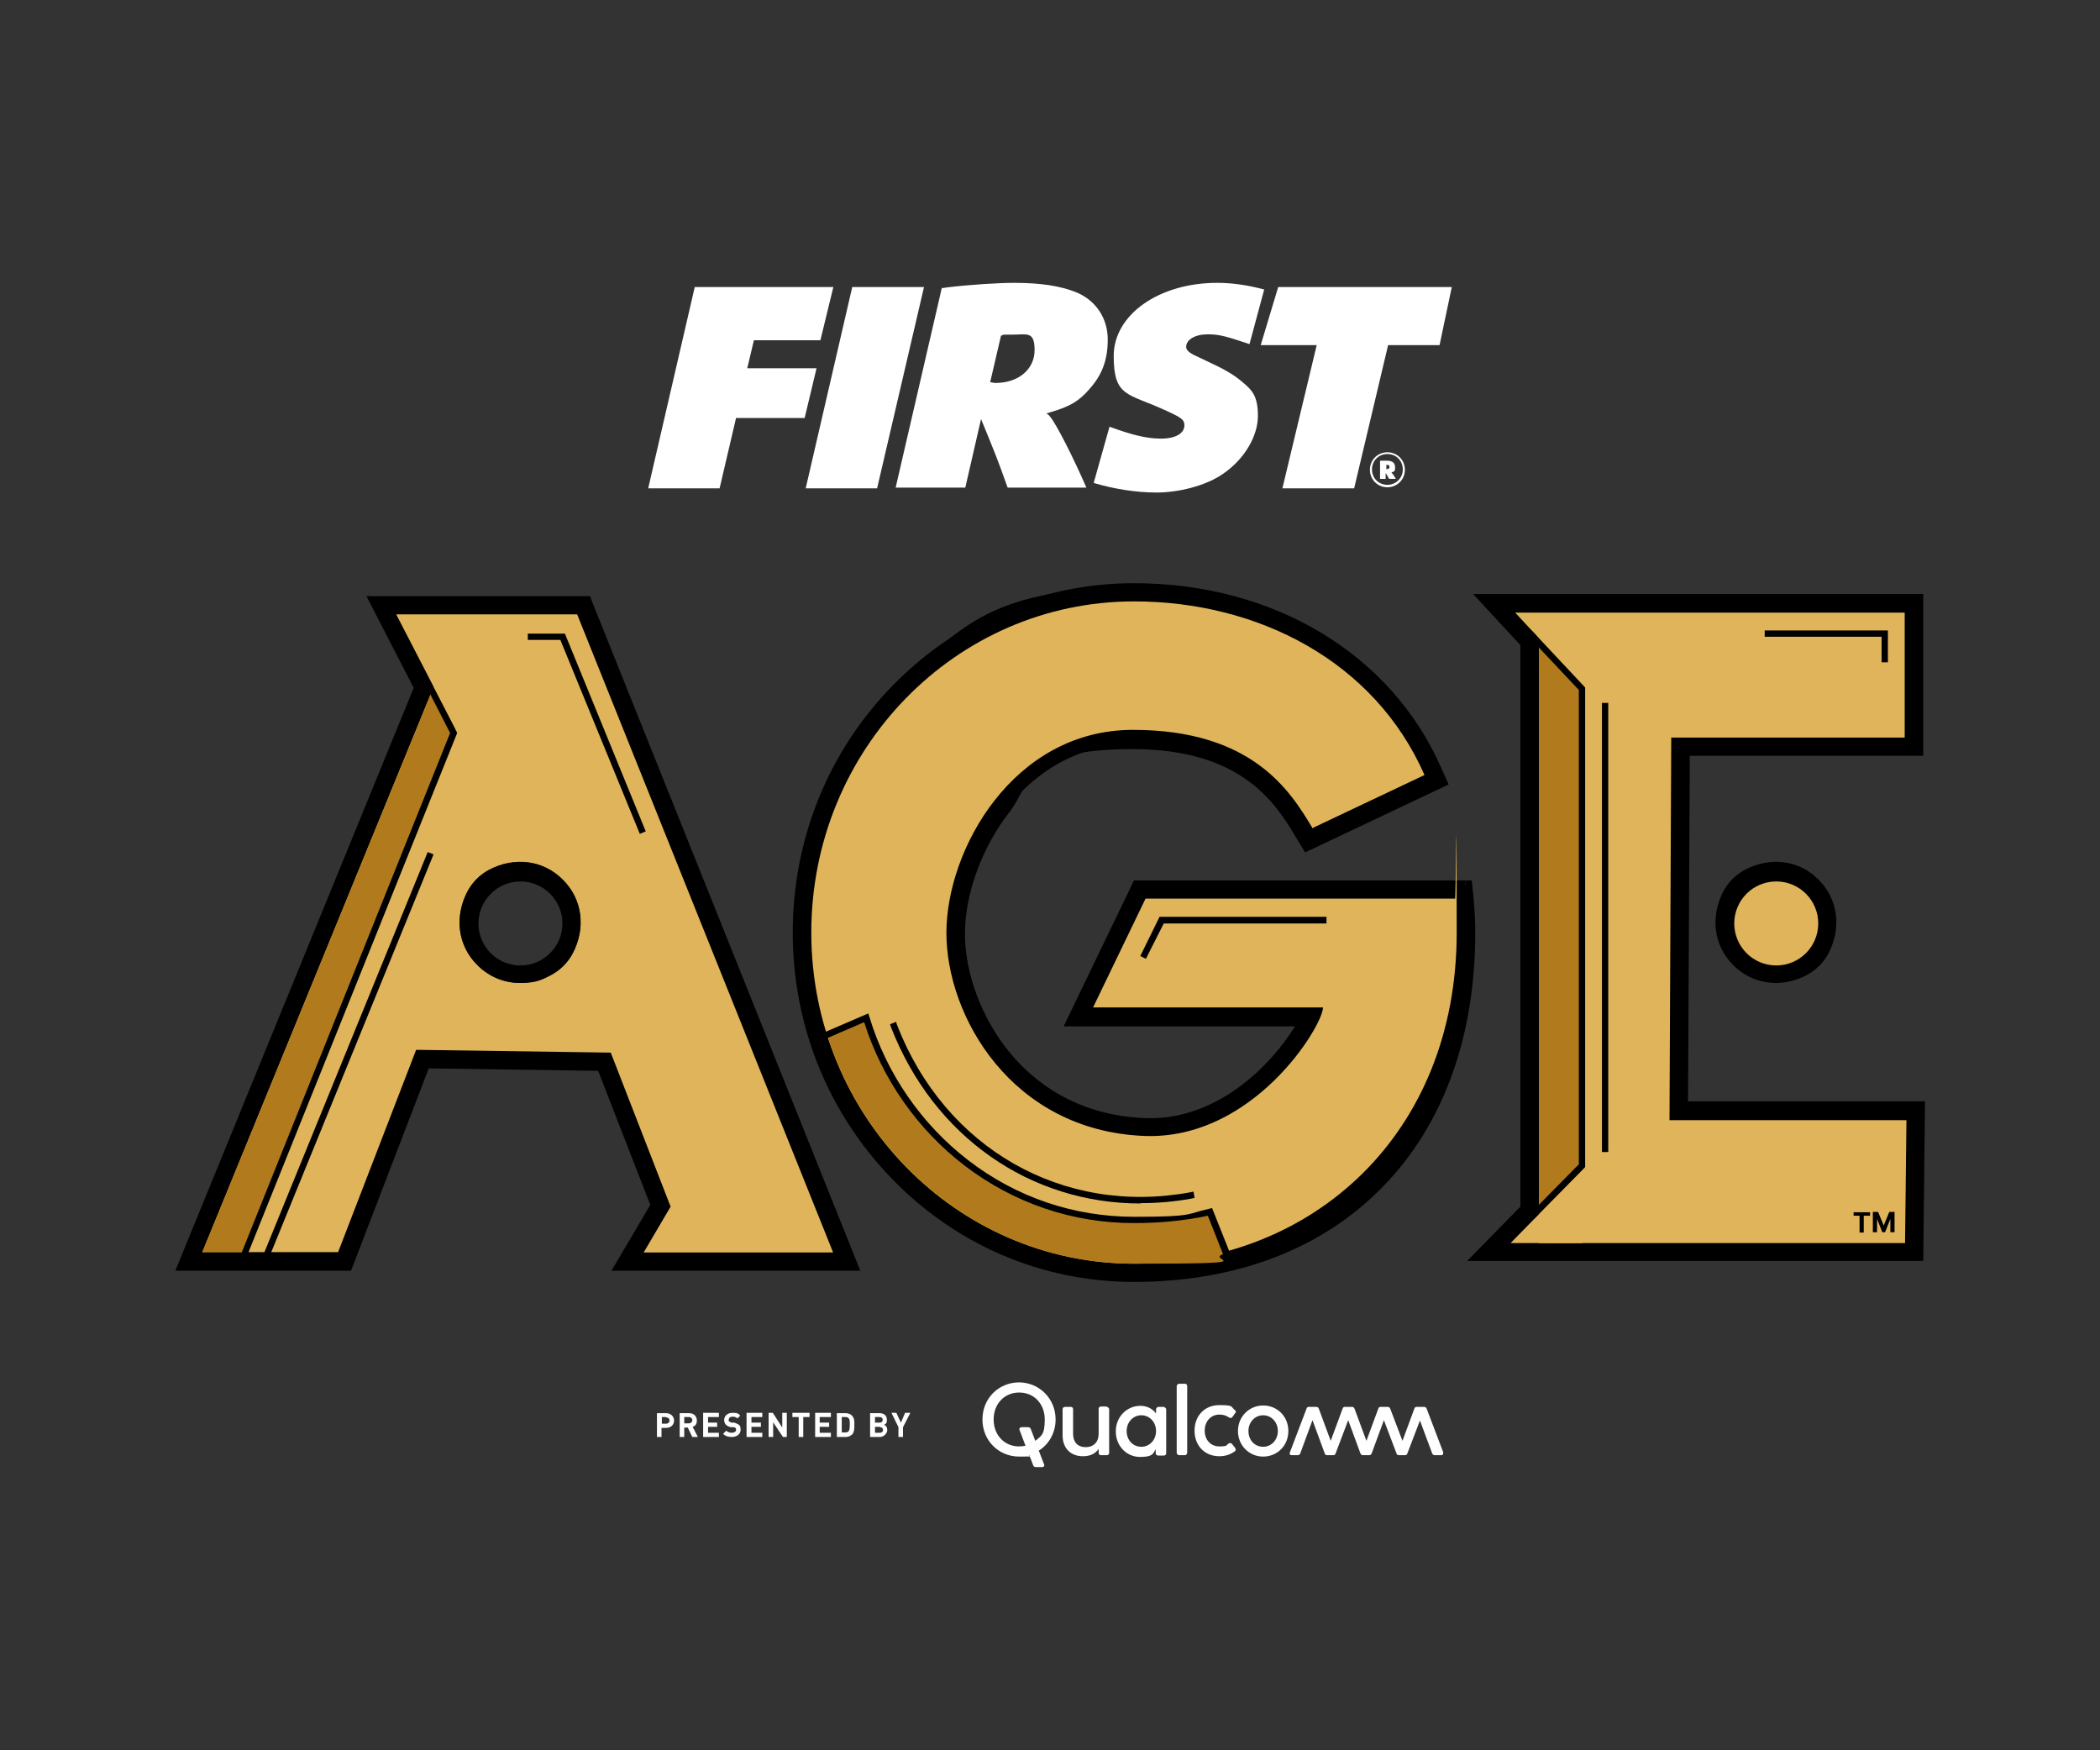 <?xml version="1.0" encoding="UTF-8"?>
<svg id="Layer_1" xmlns="http://www.w3.org/2000/svg" version="1.1" viewBox="0 0 600 500">
  <rect x="0" y="0" width="600" height="500" fill="#333333" stroke="none"/>
  <!-- Generator: Adobe Illustrator 29.8.2, SVG Export Plug-In . SVG Version: 2.1.1 Build 3)  -->
  <defs>
    <style>
      .st0 {
        fill: #b17b1d;
      }

      .st1 {
        fill: #bb8c37;
      }

      .st2 {
        fill: #fff;
      }

      .st3 {
        fill: #e0b45b;
      }
    </style>
  </defs>
  <g>
    <polygon class="st2" points="198.5 82 238.1 82 234.4 97.2 215.4 97.2 213.5 105.2 233.3 105.2 229.9 119.4 210.3 119.4 205.6 139.5 185.2 139.5 198.5 82 198.5 82"/>
    <polygon class="st2" points="243.5 82 264 82 250.6 139.5 230.2 139.5 243.5 82 243.5 82"/>
    <path class="st2" d="M284.4,109.4c6.6,0,11.2-3.9,11.2-9.4s-2.2-4.4-6.4-4.4-1.9,0-3.2.3l-3.1,13.3c.7,0,.8.2,1.5.2h0ZM269.3,82.3l1.3-.2c6.6-.8,14.7-1.3,19.2-1.3,7.5,0,13.3.9,17.7,2.7,5.6,2.3,9,7.4,9,13.5s-1.8,10.3-5.2,14.1c-2.9,3.4-5.5,5-11,6.6l-1.3.4c.6.4.8.6,1,.9,1.6,1.8,6.4,11.1,10.4,20.3h-22.5c-2.9-8.2-3.8-10.3-7.6-19.6l-4.5,19.6h-19.9l13.2-57.1h0Z"/>
    <polygon class="st2" points="365.2 82 414.8 82 411.3 98.6 396.6 98.6 386.9 139.5 366.4 139.5 376.2 98.6 360.2 98.6 365.2 82 365.2 82"/>
    <path class="st2" d="M396.3,134c.4,0,.7-.2.7-.6s-.2-.6-.7-.6-.1,0-.2,0v1.2c0,0,.1,0,.2,0h0ZM394.5,131.6c.3,0,.3,0,.8,0,.5,0,.7,0,.9,0,1.6,0,2.4.6,2.4,1.9s-.3,1.2-1,1.4h0c0,0,0,0,0,.1.2.2.8,1,1.2,1.8h-1.9c-.4-.7-.5-.9-1-1.7v1.7h-1.6v-5.1h0ZM396.4,138.5c2.4,0,4.4-1.9,4.4-4.4s-1.9-4.4-4.4-4.4-4.4,1.9-4.4,4.4,1.9,4.4,4.4,4.4h0ZM396.4,129.2c2.8,0,5,2.2,5,5s-2.2,5-5,5-5-2.2-5-5,2.2-5,5-5h0Z"/>
    <path class="st2" d="M312.6,138c5.8,1.7,12,2.7,17.9,2.7s14.1-1.8,19.3-5.6c5.8-4.1,9.6-10.5,9.6-16.3s-1.7-7.4-4.7-9.9c-2.3-1.9-4.8-3.4-9.8-5.7l-4-1.9c-1.3-.7-2-1.4-2-2.2,0-2.1,2.6-3.6,6.2-3.6s5.8.8,11.9,2.8l4.2-15.6c-4.5-1.2-9-1.9-13.4-1.9-16.7,0-29.6,9.1-29.6,20.9s4.1,10.6,14.5,15.4c4.9,2.2,5.7,2.8,5.7,4.4,0,2.3-2.5,3.8-6.7,3.8s-8.4-1.1-14.7-3.4h0s-4.5,16-4.5,16h0Z"/>
  </g>
  <g>
    <g>
      <path class="st2" d="M190.3,407.9h-1.3v2.6h-1.3v-6.8h2.6c1.4,0,2.3,1,2.3,2.1s-.8,2.1-2.3,2.1M190.3,404.8h-1.2v1.9h1.2c.6,0,1-.4,1-.9s-.4-.9-1-.9"/>
      <path class="st2" d="M197.8,410.5l-1.3-2.7h-1v2.7h-1.3v-6.8h2.7c1.4,0,2.2.9,2.2,2.1s-.6,1.6-1.2,1.8l1.5,2.9h-1.5ZM196.8,404.8h-1.3v1.8h1.3c.6,0,1-.4,1-.9s-.4-.9-1-.9"/>
      <polygon class="st2" points="200.9 410.5 200.9 403.6 205.4 403.6 205.4 404.8 202.3 404.8 202.3 406.4 204.9 406.4 204.9 407.6 202.3 407.6 202.3 409.3 205.4 409.3 205.4 410.5 200.9 410.5"/>
      <path class="st2" d="M209.1,410.5c-1,0-1.8-.2-2.5-.9l.9-.9c.4.4,1,.6,1.6.6s1.2-.3,1.2-.8,0-.4-.2-.6c-.1-.1-.3-.2-.6-.2h-.8c-.6-.2-1-.4-1.3-.7-.3-.3-.5-.8-.5-1.3,0-1.2.9-2.1,2.4-2.1s1.6.2,2.2.8l-.8.8c-.4-.4-.9-.5-1.4-.5-.7,0-1.1.4-1.1.9s0,.4.2.5c.1.1.4.2.6.3h.8c.6.2,1,.4,1.3.6.4.3.5.8.5,1.4,0,1.3-1.1,2.1-2.5,2.1"/>
      <polygon class="st2" points="213.3 410.5 213.3 403.6 217.8 403.6 217.8 404.8 214.7 404.8 214.7 406.4 217.4 406.4 217.4 407.6 214.7 407.6 214.7 409.3 217.8 409.3 217.8 410.5 213.3 410.5"/>
      <polygon class="st2" points="223.7 410.5 220.9 406.3 220.9 410.5 219.6 410.5 219.6 403.6 220.8 403.6 223.5 407.8 223.5 403.6 224.8 403.6 224.8 410.5 223.7 410.5"/>
      <polygon class="st2" points="229.5 404.8 229.5 410.5 228.2 410.5 228.2 404.8 226.4 404.8 226.4 403.6 231.3 403.6 231.3 404.8 229.5 404.8"/>
      <polygon class="st2" points="232.9 410.5 232.9 403.6 237.4 403.6 237.4 404.8 234.2 404.8 234.2 406.4 236.9 406.4 236.9 407.6 234.2 407.6 234.2 409.3 237.4 409.3 237.4 410.5 232.9 410.5"/>
      <path class="st2" d="M243.4,409.8c-.5.5-1.1.7-1.8.7h-2.5v-6.8h2.5c.7,0,1.4.2,1.8.7.8.8.7,1.7.7,2.7s0,2-.7,2.8M242.5,405.2c-.2-.3-.5-.4-1-.4h-1v4.4h1c.5,0,.8-.1,1-.4.2-.3.3-.8.3-1.8s0-1.5-.3-1.8"/>
      <path class="st2" d="M251.5,410.5h-2.9v-6.8h2.7c1.3,0,2.1.7,2.1,1.9s-.5,1.2-.8,1.4c.4.2.9.6.9,1.5s-.9,2-2.1,2M251.3,404.8h-1.3v1.6h1.3c.6,0,.9-.3.9-.8s-.3-.8-.9-.8M251.4,407.6h-1.4v1.7h1.4c.6,0,.9-.4.9-.8s-.3-.8-.9-.8"/>
      <polygon class="st2" points="258 407.7 258 410.5 256.7 410.5 256.7 407.7 254.7 403.6 256.1 403.6 257.4 406.4 258.6 403.6 260.1 403.6 258 407.7"/>
    </g>
    <path class="st2" d="M316.2,401.9c.3,0,.7.3.7.7v12.5c0,.3-.3.6-.7.6h-1.7c-.3,0-.6-.3-.6-.6v-1.2c-.9,1.3-2.3,2.1-4.5,2.1-3.6,0-5.8-2.4-5.8-5.9v-7.6c0-.3.3-.6.7-.6h1.7c.3,0,.6.3.6.6v7.1c0,2.3,1.2,3.8,3.6,3.8s3.7-1.6,3.7-3.8v-7.2c0-.3.3-.6.6-.6h1.7ZM291.2,394.9c-5.8,0-10.5,4.5-10.5,10.6s4.7,10.6,10.5,10.6,2-.1,2.9-.4l1.1,2.9c.1.3.3.5.8.5h1.8c.4,0,.7-.3.5-.8l-1.5-3.9c2.9-1.8,4.8-5.1,4.8-8.9,0-6-4.7-10.6-10.5-10.6M295.8,411.6l-1.3-3.4c-.1-.3-.3-.5-.9-.5h-1.7c-.4,0-.8.3-.6.8l1.7,4.5c-.6.1-1.2.2-1.8.2-4.3,0-7.3-3.3-7.3-7.7s3-7.7,7.3-7.7,7.3,3.3,7.3,7.7-1,4.7-2.7,6.1M412.3,415c.1.3,0,.7-.5.7h-1.9c-.3,0-.6-.2-.7-.5l-3.5-9.4-3.6,9.4c-.1.4-.4.5-.7.5h-1.7c-.3,0-.6-.1-.7-.5l-3.6-9.5-3.5,9.5c-.1.3-.4.5-.7.5h-1.8c-.3,0-.6-.2-.7-.5l-3.5-9.5-3.6,9.5c-.1.4-.4.5-.7.5h-1.7c-.3,0-.6-.1-.7-.5l-3.5-9.5-3.5,9.5c-.1.3-.4.5-.7.5h-1.8c-.4,0-.6-.3-.5-.7l4.8-12.6c.1-.4.4-.5.7-.5h2.1c.3,0,.6.2.7.5l3.4,9.2,3.4-9.2c.1-.4.4-.5.7-.5h2c.3,0,.6.2.7.5l3.4,9.2,3.4-9.2c.1-.4.4-.5.7-.5h2c.3,0,.6.2.7.5l3.5,9.2,3.4-9.2c.1-.4.4-.5.7-.5h2.1c.3,0,.6.2.7.5l4.8,12.6M332.7,401.9h-1.7c-.3,0-.7.3-.7.7v1.2c-.9-1.3-2.5-2.2-4.5-2.2-3.7,0-7,3-7,7.3s3.2,7.3,6.9,7.3,3.7-.9,4.5-2.2v1.2c0,.3.3.6.7.6h1.7c.3,0,.6-.3.6-.6v-12.5c0-.4-.3-.7-.6-.7M326.1,413.3c-2.5,0-4.2-2-4.2-4.5s1.8-4.5,4.2-4.5,4.2,2,4.2,4.5-1.8,4.5-4.2,4.5M352.9,413.7c.4.5,0,.8-.1.9-1.2.9-2.7,1.4-4.4,1.4-4.3,0-7.1-3.1-7.1-7.3s2.8-7.3,7.1-7.3,3.2.5,4.4,1.4c.2.1.5.5.1.9l-.8,1.1c-.3.4-.7.3-1,.1-.7-.5-1.6-.8-2.7-.8-2.5,0-4.2,2-4.2,4.6s1.7,4.5,4.2,4.5,1.9-.4,2.6-.8c.3-.2.7-.3,1,.1l.9,1.1ZM360.9,401.5c-4,0-7.2,3.2-7.2,7.3s3.2,7.3,7.2,7.3,7.2-3.1,7.2-7.3-3.2-7.3-7.2-7.3M360.9,413.3c-2.5,0-4.2-2-4.2-4.5s1.8-4.5,4.2-4.5,4.2,2,4.2,4.5-1.8,4.5-4.2,4.5M338.6,395.3c.4,0,.6.3.6.7v19c0,.3-.3.7-.6.7h-1.7c-.3,0-.7-.3-.7-.7v-19c0-.3.3-.7.7-.7h1.7"/>
  </g>
  <g>
    <g>
      <path d="M245.8,363l-76.9-191.8-.3-.9h-63.9l13.5,26.2-68.1,166.5h50.2l22.2-57.8,48.4.7,14.9,38.3-11.1,18.8h71.1ZM163.6,272.4c-1.4,2.6-3.5,4.7-6.1,6.1-2.8,1.5-5.9,2.3-8.9,2.3-4.6,0-8.9-1.8-12.2-5.1-5.6-5.6-6.6-13.8-2.8-21.1,1.4-2.6,3.5-4.7,6.1-6.1,7.3-3.9,15.6-2.8,21.1,2.8,5.6,5.6,6.6,13.8,2.8,21.1Z"/>
      <polygon points="480.9 316.1 481.4 214.6 548.1 214.6 548.1 171.1 424 171.1 435.8 183.8 435.8 345.3 422.3 359 435.8 359 435.8 359 548.1 359 548.6 316.1 480.9 316.1"/>
      <path d="M419,360.4l15.4-15.7v-160.4l-13.5-14.6h128.6v46.2h-66.7l-.5,98.7h67.7s-.5,45.6-.5,45.6h-130.4ZM427.2,172.5l10,10.8v162.5l-11.6,11.8h121.2s.5-40.2.5-40.2h-67.7s.5-104.2.5-104.2h66.7v-40.8h-119.6Z"/>
      <path d="M419.6,256.3l-.3-3.5h-94.4l-18.8,38.9h66.3c-5.2,9.3-21.5,29.9-45.4,29-20.2-.8-32.6-10.9-39.5-19.2-8.2-9.9-13.1-23-13.1-34.8s5-25.3,13-35.5c6.7-8.5,18.4-18.6,36.4-18.6,32.3,0,42,16.3,47.9,26.1l1.8,3,38.7-18.3-1.5-3.5c-14.1-32.1-47.3-52-86.6-52s-49.8,10.3-68,28.9c-18.1,18.6-28.1,43.3-28.1,69.6s10,51,28.1,69.6c18.2,18.6,42.3,28.9,68,28.9s53.1-9.3,70.1-26.8c17-17.5,26-42.3,26-71.6s-.2-6.7-.5-10.1Z"/>
      <path d="M324,366.2c-26.1,0-50.6-10.4-69-29.3-18.4-18.9-28.5-43.9-28.5-70.5s10.1-51.7,28.5-70.5c18.4-18.9,42.9-29.3,69-29.3,39.9,0,73.5,20.2,87.8,52.8l2.1,4.7-41,19.4-2.5-4.1c-5.7-9.5-15.2-25.4-46.7-25.4s-28.9,9.8-35.3,18c-7.8,10-12.7,23.3-12.7,34.7s4.8,24.3,12.8,34c6.7,8.1,18.8,17.9,38.5,18.7,20.7.9,36.2-15.2,43-26.2h-66.1l20.1-41.7h96.5l.5,4.7c.3,3.4.5,6.8.5,10.2,0,29.8-9.1,54.9-26.4,72.6-17.3,17.8-41.9,27.2-71.1,27.2ZM324,169.3c-25.3,0-49.1,10.1-67,28.5-17.9,18.3-27.7,42.7-27.7,68.6s9.8,50.3,27.7,68.6c17.9,18.4,41.7,28.5,67,28.5s52.4-9.1,69.2-26.4c16.7-17.2,25.6-41.7,25.6-70.7s-.2-6.6-.5-9.9h0l-.2-2.3h-92.3l-17.4,36.2h66.4l-1.1,2c-6.2,11.2-22.5,29.7-45,29.7-.6,0-1.1,0-1.7,0-20.7-.9-33.5-11.2-40.5-19.7-8.4-10.2-13.5-23.5-13.5-35.7s5.1-25.9,13.3-36.3c6.8-8.7,18.9-19.1,37.5-19.1,33,0,43.1,16.7,49.1,26.7l1.2,2,36.4-17.2-1-2.3c-13.9-31.5-46.5-51.1-85.3-51.1Z"/>
      <path class="st3" d="M374.9,236.6l32.1-15.2c-14.3-32.6-47.7-49.6-83-49.6-50.9,0-92.2,42.3-92.2,94.6s41.3,94.6,92.2,94.6,92.2-36.9,92.2-94.6-.2-6.5-.5-9.7h-88.4s-15,31.1-15,31.1h65.7c0,5.2-19.9,38-51.2,36.7-37.8-1.6-56.4-34.2-56.4-58s19.1-58,53.3-58,45,17.6,51.2,27.9Z"/>
      <polygon class="st1" points="439.8 175 439.7 175 439.7 355.1 452.1 355.1 452.1 195.7 439.8 175"/>
      <rect class="st0" x="439.7" y="175.6" width="12.4" height="179.6"/>
      <polygon class="st3" points="477 320 477.5 210.7 544.2 210.7 544.2 175 432.9 175 452.1 195.7 452.1 334.2 431.6 355.1 544.3 355.1 544.7 320 477 320"/>
      <polygon points="438.4 348.1 437.1 346.8 451.1 332.6 451.1 197.1 436.4 181.5 437.7 180.2 452.9 196.4 452.9 333.4 438.4 348.1"/>
      <rect x="457.7" y="200.8" width="1.8" height="128.3"/>
      <path d="M325.9,343.8c-31.5,0-59.1-19-71.3-50.3l-.3-.9,1.7-.7.3.9c13.7,35.3,47.4,54.5,83.8,47.8l.9-.2.3,1.8-.9.2c-4.9.9-9.8,1.3-14.6,1.3Z"/>
      <polygon points="327.4 273.9 325.8 273.1 331.3 261.9 379 261.9 379 263.8 332.5 263.8 327.4 273.9"/>
      <path class="st0" d="M324,348.5c-36,0-66.4-24.3-76.5-57.7l-11.1,5.1c12.1,37.8,46.8,65.1,87.7,65.1s18.2-1,26.3-3l-4.7-11.7c-6.7,1.5-14,2.3-21.6,2.3Z"/>
      <path d="M350.2,360.2l-5.1-12.9c-6.6,1.4-13.7,2.1-21.1,2.1-17.6,0-34.4-5.7-48.5-16.5-13.3-10.2-23.5-24.7-28.6-40.9l-12.5,5.4-.7-1.7,14.4-6.2.3,1c4.9,16.2,14.9,30.7,28.3,41,13.8,10.6,30.2,16.1,47.4,16.1s14.7-.8,21.4-2.3l.8-.2,5.7,14.3-1.7.7Z"/>
      <path d="M518.7,252.2c-5.1-5.1-12.8-6.1-19.5-2.5-2.4,1.3-4.3,3.2-5.6,5.6h0c-3.6,6.7-2.6,14.4,2.5,19.5,3.1,3.1,7.1,4.7,11.2,4.7s5.6-.7,8.3-2.1c2.4-1.3,4.3-3.2,5.6-5.6,3.6-6.7,2.6-14.4-2.5-19.5Z"/>
      <path d="M507.4,280.8c-4.6,0-8.9-1.8-12.2-5.1-5.6-5.6-6.6-13.8-2.8-21.1,1.4-2.6,3.5-4.7,6.1-6.1,7.3-3.9,15.6-2.8,21.1,2.8,5.6,5.6,6.6,13.8,2.8,21.1-1.4,2.6-3.5,4.7-6.1,6.1-2.8,1.5-5.9,2.3-8.9,2.3ZM507.4,249c-2.5,0-5.2.6-7.6,2-2.1,1.1-3.9,2.9-5,5-3.3,6.2-2.4,13.2,2.3,17.9,2.8,2.7,6.4,4.3,10.3,4.3s5.2-.7,7.6-2c2.1-1.1,3.9-2.9,5-5,3.3-6.2,2.4-13.2-2.3-17.9-2.8-2.8-6.5-4.3-10.3-4.3Z"/>
      <circle class="st3" cx="507.5" cy="263.8" r="12"/>
      <path class="st3" d="M238,357.7l-73.1-182.2h-51.7l10.7,20.7-66.1,161.5h38.8l22.3-57.8,55.6.8,17.1,44-7.7,13.1h54.1ZM163.6,272.4c-1.4,2.6-3.5,4.7-6.1,6.1-2.8,1.5-5.9,2.3-8.9,2.3-4.6,0-8.9-1.8-12.2-5.1-5.6-5.6-6.6-13.8-2.8-21.1,1.4-2.6,3.5-4.7,6.1-6.1,7.3-3.9,15.6-2.8,21.1,2.8,5.6,5.6,6.6,13.8,2.8,21.1Z"/>
      <polygon class="st0" points="123.9 196.3 57.8 357.7 70.3 357.7 130.1 208.2 123.9 196.3"/>
      <polygon points="69.8 360.7 68.1 360 68.5 359.2 128.6 209.4 122.3 197.1 123.9 196.3 130.6 209.3 130.5 209.7 69.8 360.7"/>
      <rect x="36.3" y="301.1" width="126" height="1.8" transform="translate(-217.9 279.9) rotate(-67.8)"/>
      <polygon points="182.8 238.2 160.1 182.8 150.8 182.8 150.8 181 161.4 181 184.5 237.5 182.8 238.2"/>
      <path d="M139.7,248.5c-2.6,1.4-4.7,3.5-6.1,6.1-3.9,7.3-2.8,15.6,2.8,21.1,3.3,3.3,7.6,5.1,12.2,5.1s6.1-.8,8.9-2.3c2.6-1.4,4.7-3.5,6.1-6.1,3.9-7.3,2.8-15.6-2.8-21.1-5.6-5.6-13.8-6.6-21.1-2.8ZM148.7,275.8c-6.7,0-12-5.4-12-12s5.4-12,12-12,12,5.4,12,12-5.4,12-12,12Z"/>
      <polygon points="539.4 189.2 537.6 189.2 537.6 181.9 504.2 181.9 504.2 180.1 539.4 180.1 539.4 189.2"/>
    </g>
    <g>
      <path d="M529.6,347.3v-1s4.7,0,4.7,0v1s-1.8,0-1.8,0v4.8s-1.2,0-1.2,0v-4.8h-1.8Z"/>
      <path d="M535.1,346.2h1.5s1.6,3.9,1.6,3.9h0s1.6-3.9,1.6-3.9h1.5s0,5.8,0,5.8h-1.2s0-3.8,0-3.8h0s-1.5,3.8-1.5,3.8h-.8s-1.5-3.8-1.5-3.8h0v3.8s-1.2,0-1.2,0v-5.8Z"/>
    </g>
  </g>
</svg>